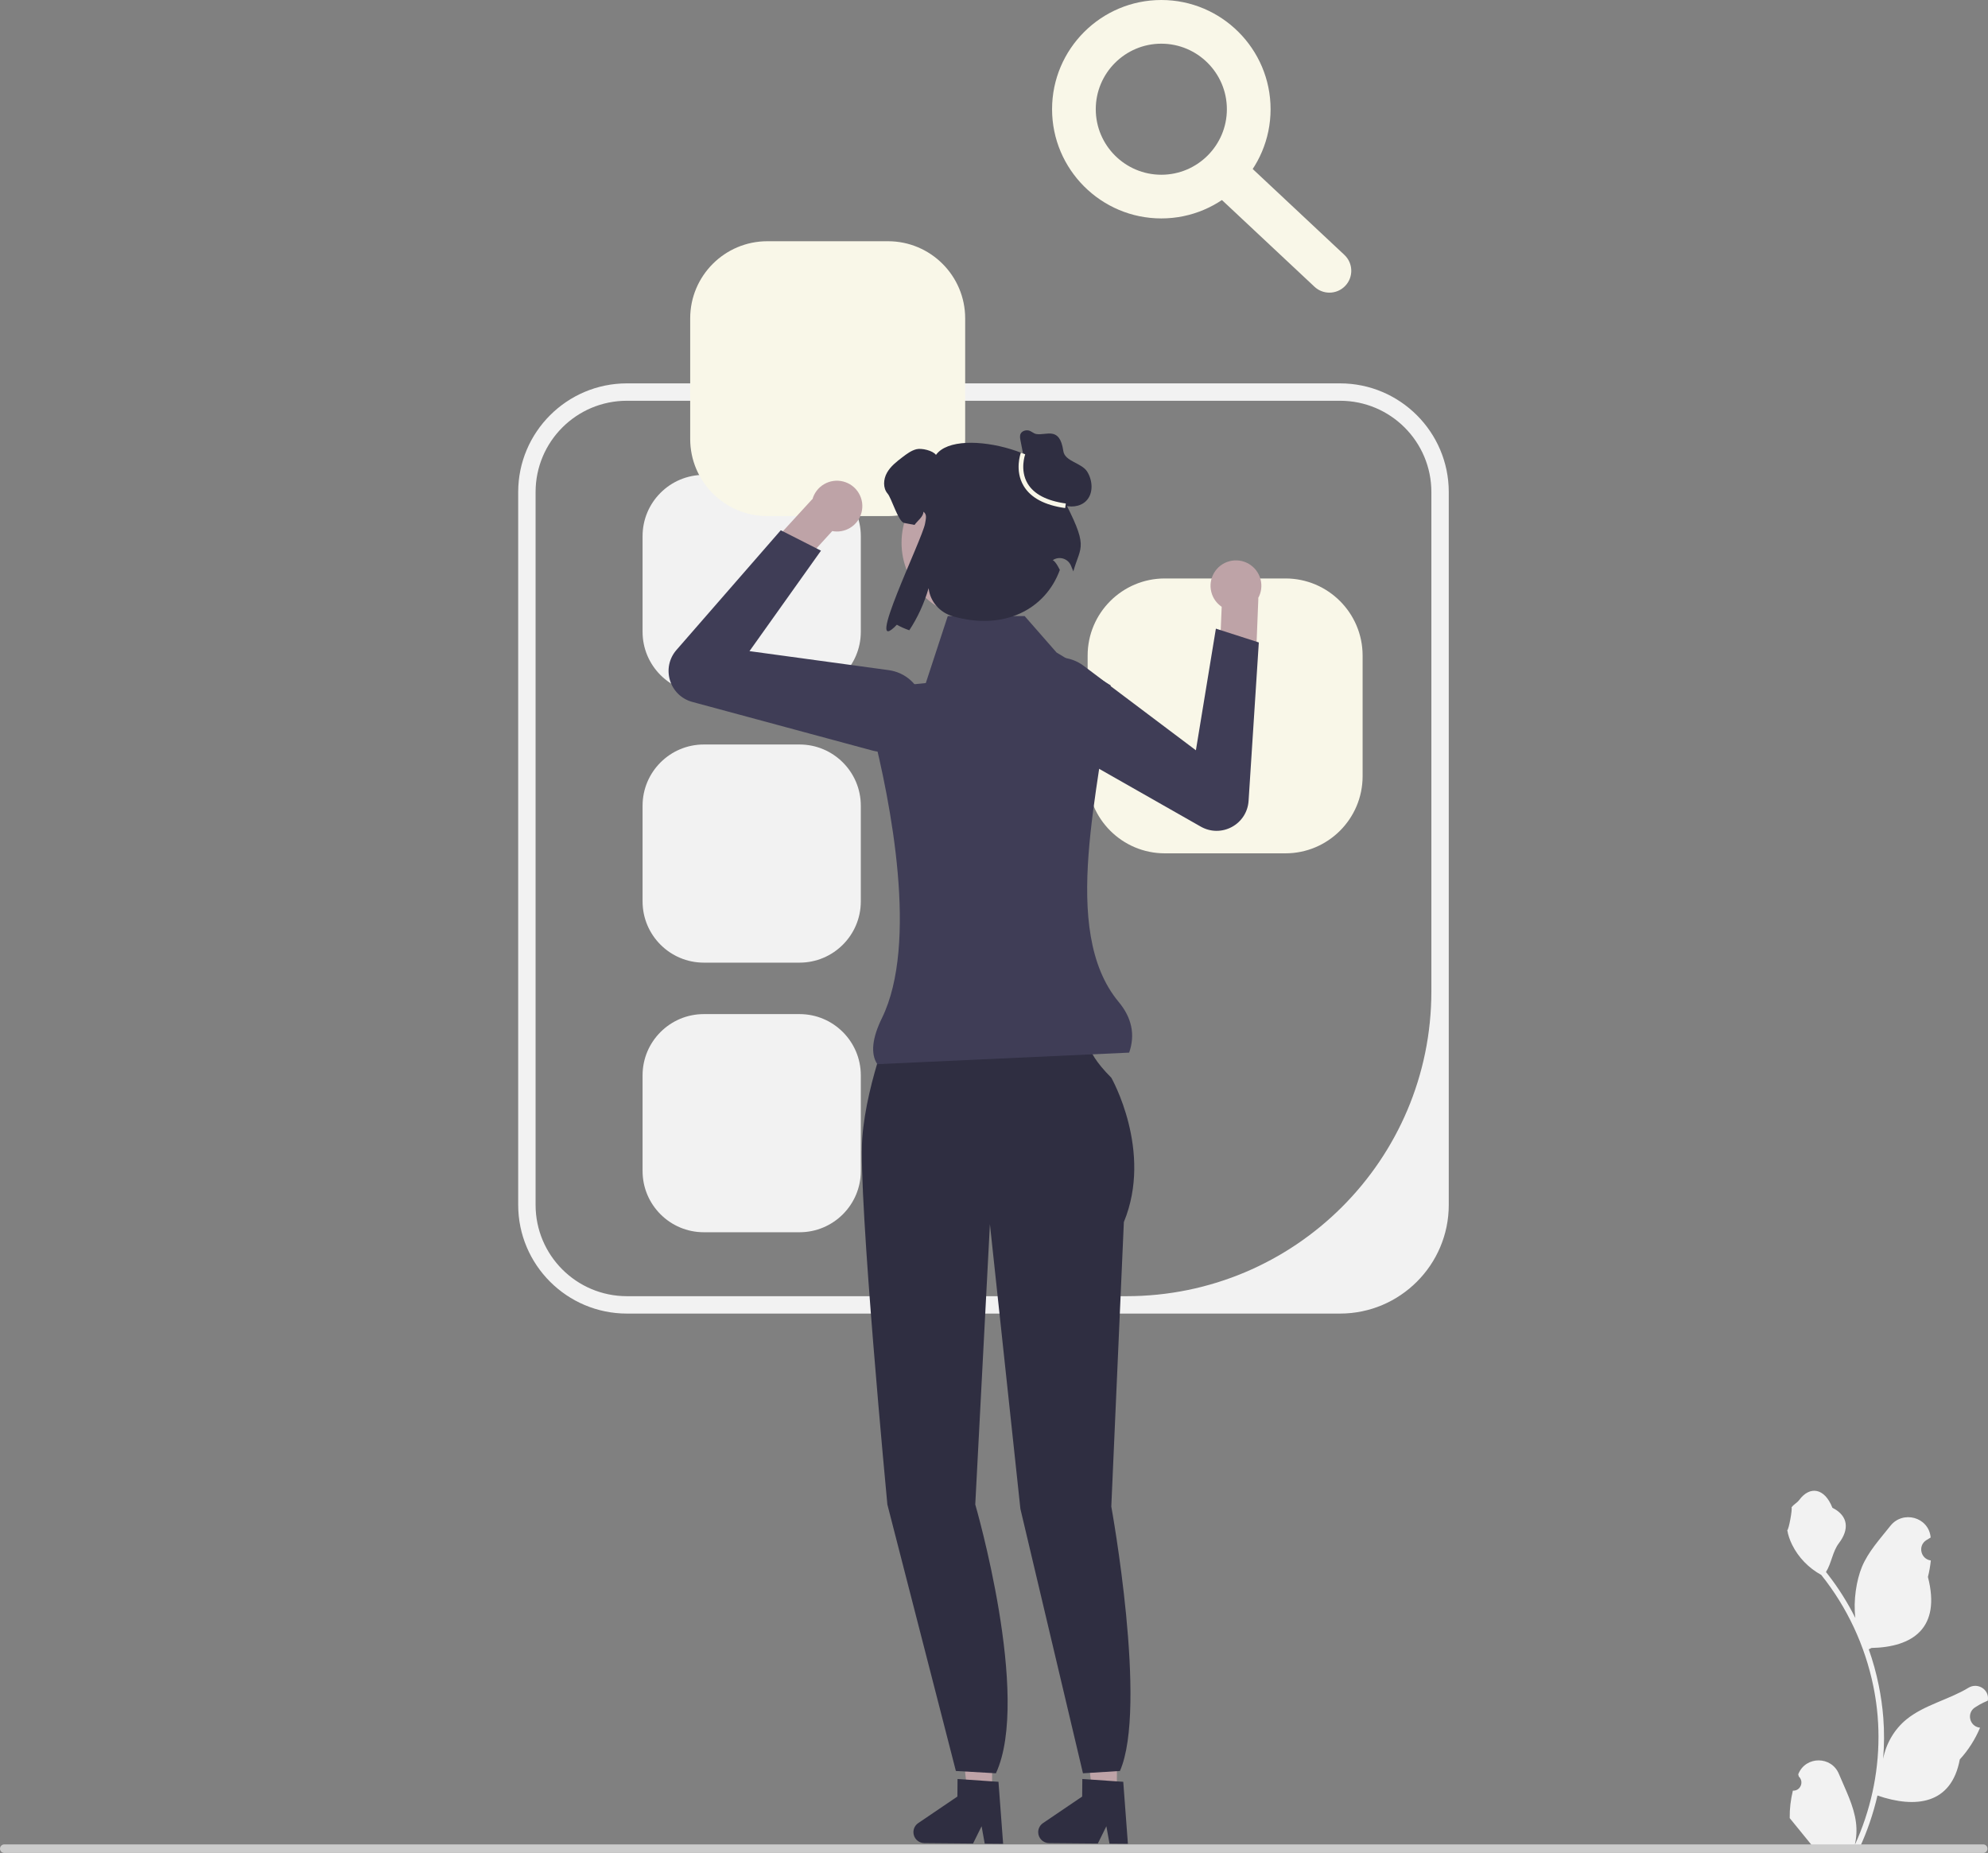 <svg xmlns="http://www.w3.org/2000/svg" width="441" height="411" viewBox="0 0 441 411" fill="none"><rect x="0" y="0" width="441" height="411" fill="#808080" stroke="none"/><g clip-path="url(#clip0_274_294)"><path d="M297.265 291.363H139.067C125.769 291.363 114.951 280.55 114.951 267.259V109.139C114.951 95.848 125.769 85.035 139.067 85.035H297.265C310.563 85.035 321.381 95.848 321.381 109.139V267.259C321.381 280.55 310.563 291.363 297.265 291.363ZM139.067 88.892C127.879 88.892 118.81 97.957 118.81 109.139V267.259C118.81 278.441 127.879 287.506 139.067 287.506H249.881C287.238 287.506 317.523 257.237 317.523 219.898V109.139C317.523 97.957 308.453 88.892 297.265 88.892L139.067 88.892Z" fill="#F2F2F2"></path><path d="M156.121 105.334C148.634 105.334 142.543 111.423 142.543 118.906V140.149C142.543 147.633 148.634 153.721 156.121 153.721H177.375C184.862 153.721 190.953 147.633 190.953 140.149V118.906C190.953 111.423 184.862 105.334 177.375 105.334H156.121Z" fill="#F2F2F2"></path><path d="M156.121 165.136C148.634 165.136 142.543 171.224 142.543 178.707V199.95C142.543 207.434 148.634 213.522 156.121 213.522H177.375C184.862 213.522 190.953 207.434 190.953 199.95V178.707C190.953 171.224 184.862 165.136 177.375 165.136H156.121Z" fill="#F2F2F2"></path><path d="M156.121 224.937C148.634 224.937 142.543 231.025 142.543 238.508V259.751C142.543 267.235 148.634 273.323 156.121 273.323H177.375C184.862 273.323 190.953 267.235 190.953 259.751V238.508C190.953 231.025 184.862 224.937 177.375 224.937H156.121Z" fill="#F2F2F2"></path><path d="M170.216 53.507C160.781 53.507 153.106 61.178 153.106 70.608V97.374C153.106 106.804 160.781 114.475 170.216 114.475H196.995C206.43 114.475 214.105 106.804 214.105 97.374V70.608C214.105 61.178 206.43 53.507 196.995 53.507H170.216Z" fill="#F9F7E8"></path><path d="M258.381 128.308C248.946 128.308 241.271 135.979 241.271 145.409V172.175C241.271 181.605 248.946 189.276 258.381 189.276H285.16C294.595 189.276 302.27 181.605 302.27 172.175V145.409C302.27 135.979 294.595 128.308 285.16 128.308H258.381Z" fill="#F9F7E8"></path><path d="M220.051 397.724L214.61 397.678L212.202 376.215L220.232 376.282L220.051 397.724Z" fill="#BEA3A7"></path><path d="M202.625 406.37C202.613 407.708 203.693 408.81 205.037 408.822L215.853 408.913L217.747 405.076L218.442 408.932L222.524 408.969L221.493 395.216L220.073 395.122L214.281 394.723L212.413 394.598L212.38 398.489L203.691 404.38C203.03 404.828 202.632 405.572 202.625 406.37Z" fill="#2F2E41"></path><path d="M247.731 397.724L242.291 397.678L239.883 376.215L247.912 376.282L247.731 397.724Z" fill="#BEA3A7"></path><path d="M230.305 406.37C230.293 407.708 231.372 408.81 232.716 408.822L243.533 408.913L245.427 405.076L246.122 408.932L250.203 408.969L249.173 395.216L247.753 395.122L241.961 394.723L240.092 394.598L240.06 398.489L231.371 404.38C230.71 404.828 230.311 405.572 230.305 406.37Z" fill="#2F2E41"></path><path d="M198.703 224.197L220.755 224.893L241.647 229.533C241.647 229.533 239.557 232.085 246.521 239.046C246.521 239.046 255.807 255.287 249.307 271.064L246.521 334.172C246.521 334.172 254.643 378.659 248.438 392.818L240.236 393.33L226.358 334.685L219.594 271.528L216.344 333.708C216.344 333.708 228.777 376.387 220.926 393.33L212.044 392.818L196.846 333.708C196.846 333.708 190.346 265.496 191.274 252.503C192.203 239.51 198.703 224.197 198.703 224.197Z" fill="#2F2E41"></path><path d="M272.76 124.476C269.745 125.256 267.934 128.332 268.715 131.345C269.072 132.725 269.915 133.849 271.01 134.591L271.01 134.598L270.582 144.952L278.509 148.618L279.142 132.686L279.086 132.688C279.774 131.464 280.011 129.985 279.632 128.519C278.851 125.506 275.774 123.696 272.76 124.476Z" fill="#BEA3A7"></path><path d="M228.456 161.427C226.79 159.777 225.824 157.541 225.788 155.108C225.74 151.845 227.376 148.884 230.164 147.186C233.376 145.231 237.392 145.429 240.395 147.69L265.287 166.422L269.722 139.437L279.245 142.5L276.973 177.64C276.814 180.097 275.424 182.263 273.255 183.432C271.086 184.601 268.512 184.571 266.37 183.353L230.398 162.897C229.675 162.486 229.024 161.991 228.456 161.427Z" fill="#3F3D56"></path><path d="M190.501 109.382C192.092 112.057 191.212 115.516 188.535 117.106C187.309 117.835 185.919 118.039 184.619 117.796L184.613 117.801L177.624 125.455L169.412 122.48L180.185 110.721L180.223 110.761C180.597 109.408 181.47 108.191 182.773 107.417C185.449 105.827 188.909 106.706 190.501 109.382Z" fill="#BEA3A7"></path><path d="M193.519 166.476L153.564 155.689C151.185 155.046 149.337 153.256 148.62 150.9C147.903 148.543 148.441 146.027 150.06 144.17L173.198 117.617L182.119 122.142L166.26 144.427L197.132 148.641C200.857 149.15 203.848 151.835 204.752 155.483C205.537 158.651 204.612 161.906 202.279 164.189C200.54 165.89 198.279 166.799 195.934 166.799C195.133 166.799 194.322 166.693 193.519 166.476Z" fill="#3F3D56"></path><path d="M250.482 233.481L194.61 236.043C193.075 233.714 193.491 230.211 195.64 225.826C203.754 209.267 197.592 177.941 193.446 161.63C192.283 157.053 195.405 152.504 200.106 152.034L205.374 151.507L210.244 136.649H227.299L234.374 144.729L246.381 152.02C244.196 174.521 234.883 206.295 248.15 222.23C251.052 225.715 251.875 229.484 250.482 233.481Z" fill="#3F3D56"></path><path d="M216.602 136.992C225.777 136.992 233.214 129.559 233.214 120.389C233.214 111.219 225.777 103.785 216.602 103.785C207.428 103.785 199.99 111.219 199.99 120.389C199.99 129.559 207.428 136.992 216.602 136.992Z" fill="#BEA3A7"></path><path d="M235.4 109.761C237.711 101.339 212.521 94.117 207.626 100.899C206.945 99.935 204.43 99.349 203.276 99.645C202.122 99.941 201.151 100.68 200.204 101.396C198.902 102.396 197.552 103.431 196.753 104.869C195.948 106.3 195.824 108.253 196.907 109.495C197.765 110.483 199.273 115.733 200.564 115.993C201.463 116.176 202.221 116.324 202.872 116.431C203.452 115.585 204.931 114.522 204.825 113.499C205.701 114.079 205.381 115.099 205.204 116.141C204.616 119.612 191.366 146.484 198.955 138.566C199.707 139.009 200.636 139.424 201.707 139.802C203.524 137.063 205.016 133.833 205.998 130.455L206.005 130.517C206.344 133.453 208.49 135.862 211.33 136.684C222.721 139.982 231.935 135.142 235.105 126.414C233.945 124.06 233.439 124.315 233.543 124.245C234.992 123.27 236.982 123.908 237.605 125.539C237.789 126.02 237.955 126.431 238.1 126.74C239.751 120.835 241.715 121.688 235.4 109.761Z" fill="#2F2E41"></path><path d="M227.541 103.65L226.377 97.704C226.279 97.205 226.187 96.662 226.412 96.206C226.702 95.619 227.446 95.376 228.094 95.469C228.742 95.563 229.227 96.154 229.872 96.268C232.113 96.664 235.076 94.451 235.879 100.05C236.214 102.384 239.94 102.63 241.185 104.633C242.429 106.637 242.582 109.528 240.884 111.165C239.527 112.472 237.349 112.622 235.587 111.955C233.825 111.287 232.412 109.938 231.177 108.516C229.942 107.094 228.823 105.555 227.399 104.323" fill="#2F2E41"></path><path d="M236.287 112.694C231.742 112.059 228.644 110.407 227.079 107.783C225.03 104.349 226.402 100.567 226.462 100.408L227.422 100.765C227.41 100.799 226.165 104.261 227.965 107.267C229.364 109.606 232.212 111.09 236.429 111.679L236.287 112.694Z" fill="#F9F7E8"></path><path d="M257.617 48.449C244.254 48.449 233.381 37.581 233.381 24.224C233.381 10.868 244.254 0 257.617 0C270.98 0 281.854 10.868 281.854 24.224C281.854 37.581 270.98 48.449 257.617 48.449ZM257.617 9.69C249.598 9.69 243.075 16.209 243.075 24.224C243.075 32.239 249.598 38.759 257.617 38.759C265.636 38.759 272.159 32.239 272.159 24.224C272.159 16.209 265.636 9.69 257.617 9.69Z" fill="#F9F7E8"></path><path d="M294.908 64.911C293.719 64.911 292.529 64.478 291.594 63.601L268.846 42.293C266.891 40.465 266.792 37.399 268.624 35.447C270.451 33.488 273.519 33.391 275.474 35.224L298.221 56.532C300.176 58.361 300.276 61.427 298.444 63.378C297.49 64.398 296.2 64.911 294.908 64.911Z" fill="#F9F7E8"></path><path d="M397.716 397.18C399.364 397.283 400.275 395.237 399.028 394.044L398.904 393.551C398.92 393.511 398.937 393.472 398.953 393.433C400.62 389.46 406.269 389.488 407.921 393.466C409.388 396.997 411.255 400.534 411.715 404.267C411.921 405.915 411.828 407.594 411.463 409.211C414.899 401.707 416.708 393.514 416.708 385.274C416.708 383.203 416.594 381.133 416.363 379.068C416.172 377.379 415.909 375.7 415.569 374.036C413.73 365.045 409.747 356.48 404.002 349.327C401.24 347.818 398.937 345.459 397.546 342.632C397.046 341.612 396.654 340.515 396.469 339.398C396.783 339.439 397.654 334.655 397.417 334.361C397.855 333.697 398.639 333.367 399.117 332.718C401.496 329.494 404.774 330.057 406.485 334.438C410.141 336.282 410.176 339.341 407.933 342.282C406.506 344.153 406.31 346.685 405.058 348.688C405.187 348.853 405.321 349.013 405.45 349.178C407.812 352.206 409.855 355.461 411.577 358.88C411.09 355.08 411.809 350.501 413.034 347.55C414.429 344.188 417.043 341.355 419.345 338.448C422.11 334.957 427.779 336.481 428.267 340.907C428.271 340.95 428.276 340.993 428.28 341.035C427.938 341.228 427.603 341.433 427.276 341.649C425.41 342.883 426.055 345.775 428.266 346.116L428.316 346.124C428.193 347.354 427.981 348.575 427.672 349.775C430.625 361.19 424.25 365.347 415.147 365.534C414.946 365.637 414.75 365.74 414.549 365.838C415.471 368.433 416.208 371.096 416.754 373.794C417.244 376.179 417.584 378.589 417.774 381.009C418.011 384.063 417.991 387.133 417.733 390.182L417.749 390.073C418.403 386.716 420.227 383.579 422.875 381.406C426.821 378.167 432.395 376.974 436.651 374.37C438.7 373.117 441.325 374.736 440.968 377.111L440.95 377.224C440.317 377.482 439.698 377.78 439.101 378.115C438.759 378.308 438.424 378.513 438.097 378.729C436.23 379.963 436.875 382.854 439.087 383.196L439.137 383.203C439.173 383.208 439.204 383.214 439.24 383.219C438.153 385.799 436.638 388.194 434.742 390.259C432.895 400.223 424.964 401.169 416.481 398.267H416.476C415.548 402.305 414.193 406.249 412.452 410.009H398.076C398.025 409.849 397.978 409.684 397.932 409.525C399.261 409.607 400.601 409.53 401.91 409.288C400.843 407.98 399.777 406.661 398.71 405.353C398.684 405.328 398.664 405.302 398.643 405.276C398.102 404.607 397.556 403.942 397.015 403.273L397.015 403.272C396.981 401.217 397.228 399.168 397.716 397.18Z" fill="#F2F2F2"></path><path d="M0 410.051C0 410.578 0.423 411 0.949 411H439.939C440.465 411 440.888 410.578 440.888 410.051C440.888 409.525 440.465 409.103 439.939 409.103H0.949C0.423 409.103 0 409.525 0 410.051Z" fill="#CCCCCC"></path></g><defs><clipPath id="clip0_274_294"><rect width="441" height="411" fill="white"></rect></clipPath></defs></svg>